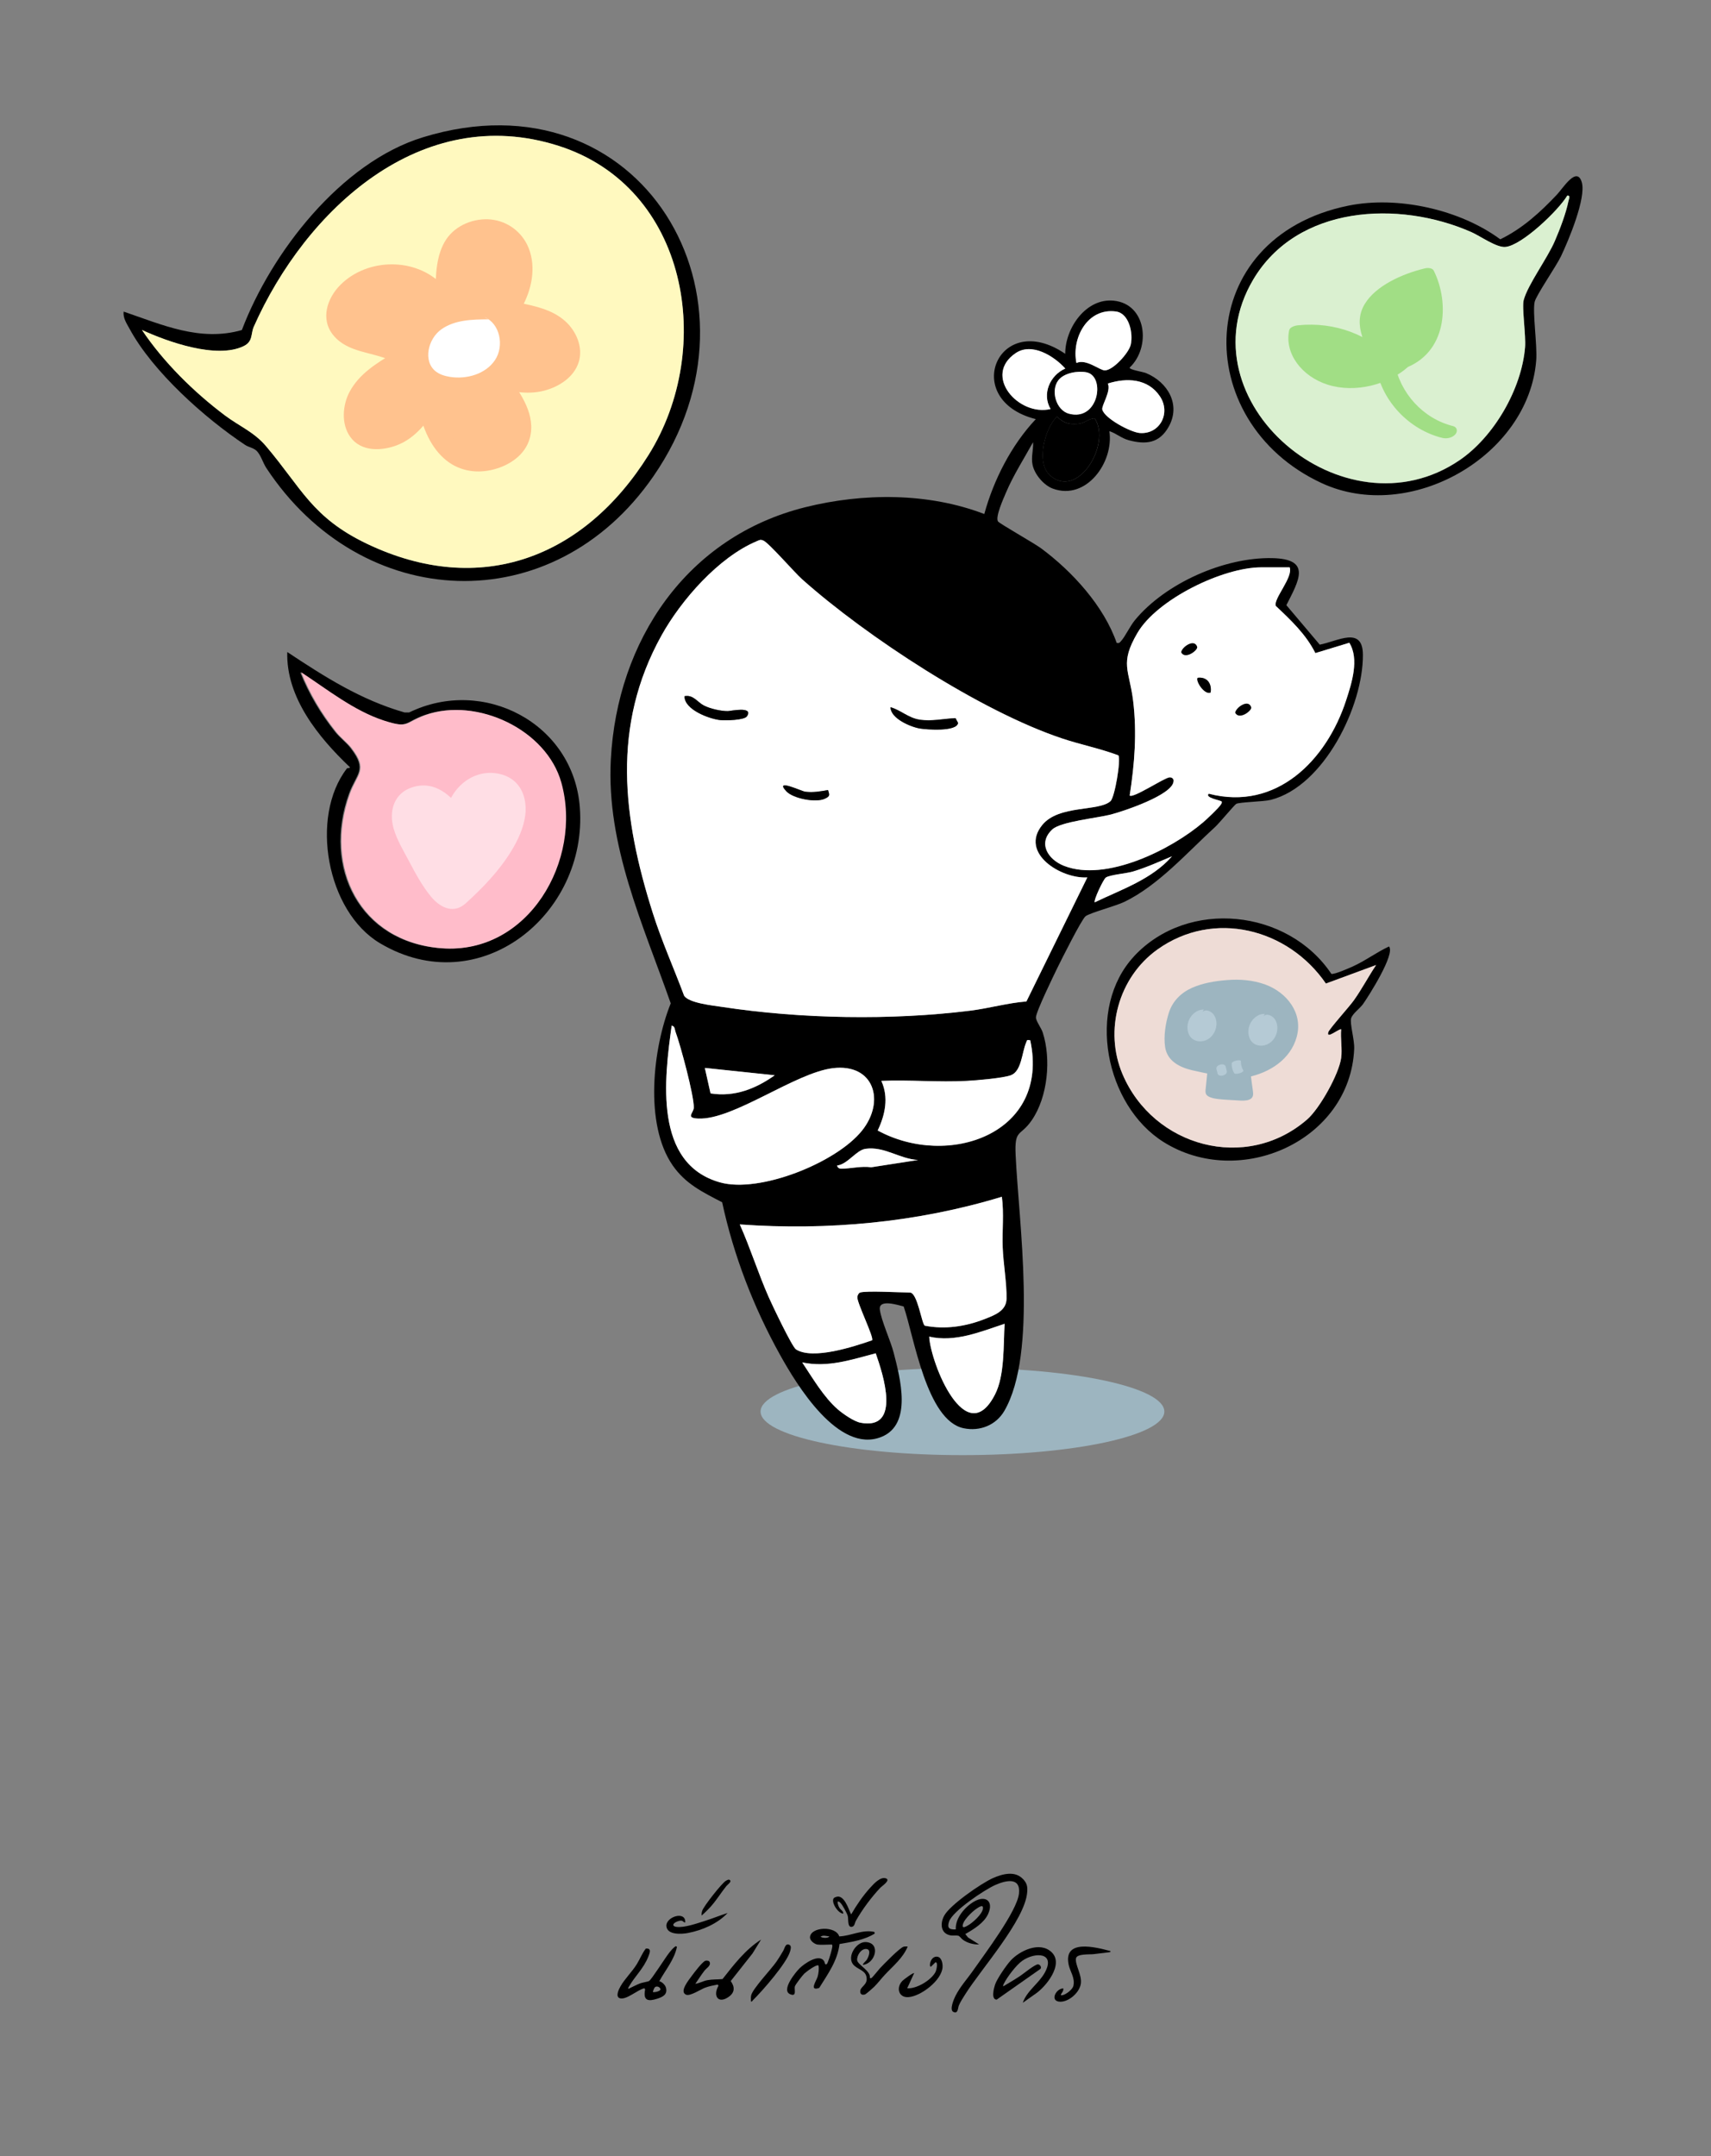 <?xml version="1.0" encoding="UTF-8"?>
<svg id="Layer_1" xmlns="http://www.w3.org/2000/svg" version="1.1" viewBox="0 0 241.88 304.71">
  <rect x="0" y="0" width="241.88" height="304.71" fill="#808080" stroke="none"/>
  <!-- Generator: Adobe Illustrator 29.8.2, SVG Export Plug-In . SVG Version: 2.1.1 Build 3)  -->
  <defs>
    <style>
      .st0 {
        fill: #daf0d0;
      }

      .st1 {
        fill: #eedcd6;
      }

      .st2 {
        fill: #ffbcca;
      }

      .st3 {
        fill: #fff;
      }

      .st4 {
        fill: #a1de85;
      }

      .st5 {
        fill: #9db5c0;
      }

      .st6 {
        fill: #ffc28e;
      }

      .st7 {
        fill: #fff9bf;
      }

      .st8 {
        fill: #ffdee5;
      }

      .st9 {
        fill: #b5cad5;
      }
    </style>
  </defs>
  <g>
    <ellipse class="st5" cx="136.06" cy="199.47" rx="28.54" ry="6.16"/>
    <g>
      <path d="M139.15,72.63c1.32-4.83,3.84-9.75,7.28-13.4-10.77-2.72-5.29-15.67,4.16-9.23-.02-3.63,2.94-7.91,6.86-7.51,4.67.48,5.27,6.62,2.24,9.46-.01.32,1.87.58,2.34.78,3.05,1.27,4.95,4.46,3.17,7.6-1.31,2.31-3.2,2.53-5.63,1.88-1.05-.28-1.76-.97-2.74-1.28.66,4.36-3.25,9.86-7.99,8.12-1.3-.48-2.59-2.02-2.87-3.37-.23-1.1.14-2.12.07-3.19-1.28,2.33-2.78,4.65-3.82,7.11-.34.8-1.54,3.44-1.14,4.08.19.3,5.15,3.1,6.09,3.8,4.42,3.27,8.88,8.16,10.69,13.37.38.08.42-.04.63-.27.57-.62,1.27-2.13,1.97-2.97,4.32-5.21,12.61-8.87,19.37-8.74,5.64.11,3.79,3.16,2.02,6.65l4.72,5.58c2.52-.48,6.06-2.67,6.1,1.4.06,7.23-5.49,18.62-13.02,20.53-1.01.26-4.49.32-4.89.57-.29.18-2.35,2.68-2.98,3.26-3.95,3.61-8.01,8.25-12.82,10.58-1.26.61-4.85,1.54-5.5,2.04-.55.42-3.42,6.15-3.95,7.23-.54,1.11-3.06,6.28-3.06,7.06,0,.54.76,1.5.96,2.14,1.21,3.74.72,9.08-1.54,12.38-1.66,2.42-2.47,1.15-2.29,4.98.43,9.39,3.14,27.96-1.6,36.11-1.17,2.01-3.45,2.93-5.75,2.45-5.25-1.08-7.01-12.94-8.48-17.21-.8-.19-3.55-1.1-3.37.43s1.52,4.4,1.96,6.12c.9,3.51,2.7,10.12-1.75,11.89-6.05,2.41-11.96-7.35-14.35-11.66-3.72-6.71-6.53-13.98-8.15-21.5-2.76-1.44-5.17-2.58-7-5.22-4.03-5.81-2.81-16.59-.27-22.89-3.91-11.17-9.11-22.28-8.47-34.44.88-16.84,10.75-31.52,27.52-35.68,8.17-2.03,17.37-2.07,25.28.97ZM118.46,199.18c.73.63,2.27,1.69,3.2,1.87,5.8,1.09,3.16-6.87,2.14-9.81-3.44.91-6.77,2.05-10.39,1.29,1.43,2.16,3.09,4.97,5.05,6.65ZM131.36,188.89c.2,3.75,5.2,16.2,9.31,8.14,1.37-2.69,1.17-6.99,1.35-9.97-3.42,1.13-6.98,2.65-10.66,1.82ZM121.6,182.65c.92-.28,5.62,0,7.02,0,1.1,0,1.68,4.54,2.13,4.69,2.85.55,5.73.12,8.4-.92,1.43-.56,3.09-1.15,3.14-2.87.05-2.14-.46-5.06-.54-7.26-.09-2.38.2-4.8-.12-7.17-11.97,3.64-24.56,4.8-37.05,3.91,1.52,3.37,2.61,6.94,4.11,10.32.48,1.07,3.28,6.98,3.84,7.34,2.38,1.52,8.22-.41,10.76-1.29.29-.4-2.15-5.29-2.09-6.1.02-.24.2-.59.4-.65ZM94.95,144.94c-1.03,7.48-2.59,19.51,6.85,22.15,5.58,1.56,16.42-2.77,20.06-7.32,3.32-4.14,1.71-9.53-4.13-8.82-5.35.66-14.04,7.33-19.02,7.12-1.85-.08-.65-.79-.63-1.54.04-1.68-1.9-8.87-2.58-10.71-.12-.33-.06-.8-.55-.88ZM118.35,164.7c.04.31.28.46.59.46,1.26,0,2.86-.41,4.22-.2l6.63-1.03c-2.65-.15-4.72-1.95-7.42-1.58-1.31.18-2.54,2.19-4.01,2.36ZM124.07,159.76c9.93,5.42,24.42.51,21.58-12.74-.55-.08-.42-.03-.58.33-.59,1.33-.64,4.04-2.15,4.61-1.1.41-4.88.73-6.22.8-3.97.21-8.12-.18-12.1,0,1.07,2.32.54,4.81-.52,7.02ZM100.45,154.52c3.4.54,6.39-.66,9.07-2.56l-9.88-1.04.81,3.61ZM158.1,106.74c-2.58-.97-5.29-1.5-7.9-2.37-11.55-3.84-27.66-14.37-36.79-22.5-1.1-.98-4.67-5.11-5.47-5.47-.44-.2-.57-.09-.95.08-5.39,2.26-10.68,8.3-13.47,13.32-7.11,12.78-5.48,25.82-1.23,39.22,1.26,3.99,2.97,7.78,4.43,11.69.69,1.05,4.07,1.39,5.43,1.59,11.13,1.69,23.86,1.91,35.03.52,2.65-.33,5.26-1.09,7.93-1.3l8.61-17.53c-3.69.22-9.63-3.42-6.37-7.41,2.34-2.87,7.97-1.86,9.64-3.36.62-.55,1.5-5.89,1.12-6.48ZM165.68,121.01c-1.82.76-3.62,1.58-5.52,2.15-.93.28-3.24.45-3.83.85-.33.22-1.77,3.24-1.57,3.5,3.8-1.83,8.06-3.24,10.92-6.5ZM182.32,80.18h-4.03c-5.4,0-14.71,4.5-17.5,9.28-2.54,4.35-1.14,5.19-.6,9.6.55,4.53.21,8.88-.49,13.36.45.47,4.86-2.5,5.63-2.56.34-.03.64.22.57.57-.16,1.93-7.15,4.23-8.85,4.68-1.92.5-7.1,1-8.29,2.11-2.09,1.94-.6,4.25,1.65,5.14,5.92,2.33,15.18-2.3,19.69-6.16.52-.44,2.17-2,2.47-2.47.12-.19.3-.45-.02-.53-.18-.12-2.27-.49-1.67-1.03,9.56,2.49,16.67-4.73,19.42-13.21.79-2.44,1.88-5.82.45-8.12l-4.8,1.46c-1.32-2.64-3.47-4.67-5.59-6.66-.4-.96,2.47-4.05,1.96-5.45ZM148.34,67.08c3.93,3.76,8.85-4.36,6.41-7.97-1.03.09-1.28.71-2.45.79-1.29.09-1.94-.14-2.87-1.03-1.73,1.66-2.94,6.43-1.08,8.21ZM156.61,54.2c.49,1.07-.93,3.12-.78,3.68.32,1.25,4,3.21,5.3,3.31,2.83.21,4.43-2.82,2.84-5.19-1.69-2.52-4.69-2.65-7.36-1.8ZM149.63,53.72c-1.13,1.43-.37,4.25,1.48,4.74,4.21,1.14,5.22-5.32,2.47-5.85-1.23-.24-3.14.08-3.95,1.11ZM150.6,52.08c-1.61-1.77-4.72-3.72-7-2.19-4.73,3.17.38,8.99,4.92,7.91-1.26-2.13-.09-4.77,2.08-5.72ZM152.17,51.3c1.38-.65,3.29,1.04,4.02,1.04,1.17,0,3.39-2.46,3.66-3.61.38-1.61-.22-4.46-2.08-4.71-4.04-.55-6.31,3.76-5.59,7.28Z"/>
      <path d="M17.47,44.03c5.45,1.86,10.82,4.3,16.72,2.61,4.17-10.96,14-23.68,25.6-27.24,30.83-9.46,49.98,22.76,32.57,47.92-14.22,20.55-41.27,19.24-54.72-1.2-.48-.73-.8-1.93-1.43-2.47-.47-.4-1.07-.45-1.56-.78-5.71-3.79-13.07-10.36-16.34-16.42-.41-.75-.94-1.51-.83-2.42ZM20.07,46.63c3.05,4.55,7.34,8.78,11.72,12.07,2.03,1.52,4.11,2.33,5.81,4.34,5.06,5.96,6.51,10.1,14.28,13.81,16.02,7.65,30.71,1.99,39.81-12.55,9.45-15.11,5.58-37.83-12.71-43.68-19.44-6.22-35.78,9.08-43.1,25.57-.45,1.01-.08,2.07-1.43,2.73-3.82,1.85-10.72-.6-14.37-2.28Z"/>
      <path d="M49.03,108.61c.11-.15.51,0,.42-.21-4.42-4.2-9.02-9.83-8.84-16.26,5.28,3.5,10.4,6.77,16.58,8.54h.65c10.46-5.1,23.24,1.49,24.13,13.43,1.13,15.13-14.21,27.55-28.27,19.17-7.53-4.49-9.92-17.85-4.67-24.67ZM49.6,105.77c2.36,3.06.76,3.55-.27,6.4-3.77,10.41,1.48,20.95,12.99,21.83,12.23.94,19.95-12.46,16.9-23.4-2.09-7.49-11.9-12.12-19.18-9.56-2.97,1.04-2.27,1.95-5.85.8-4.29-1.38-8.03-4.4-11.75-6.84,1.21,3.04,2.92,5.9,4.95,8.44.63.79,1.6,1.52,2.22,2.33Z"/>
      <path d="M220.12,27.48c.84-.89,2.79-4.07,3.49-1.73.66,2.22-1.89,8.27-2.94,10.47-.68,1.42-3.52,5.53-3.72,6.44-.32,1.47.39,6.16.22,8.27-1.06,13.52-17.86,23.13-30.35,17.33-18.76-8.72-18.24-34.72,3.81-39.2,6.97-1.41,15.77.55,21.46,4.76,3.15-1.53,5.66-3.83,8.03-6.34ZM221.58,27.64c-1.26,2.1-6.41,7.04-8.74,7.27-1.27.13-3.52-1.52-4.86-2.11-10.24-4.5-24.58-3.79-30.81,6.73-10.14,17.12,12.83,36.63,29.16,25.52,4.87-3.31,8.78-10.05,9.27-15.95.14-1.67-.47-5.67-.19-6.69.6-2.2,3.34-5.87,4.4-8.34.7-1.62,1.58-3.92,1.92-5.62.05-.27.34-.85-.14-.79Z"/>
      <path d="M160.31,135.14c7.63-8.2,21.77-6.67,27.9,2.48.41.12,2.5-.81,3.04-1.05,1.77-.8,3.35-2,5.11-2.82.92,1.06-2.89,7.03-3.68,8.15-.45.62-1.48,1.35-1.67,1.99-.22.72.48,3.03.43,4.31-.56,13.01-16.2,19.95-26.97,13.17-8.21-5.17-10.99-18.88-4.15-26.23ZM189.6,149.49c.17-1.23-.12-2.76,0-4.03-.29-.14-2.13,1.47-1.82.4.13-.45,2.98-3.63,3.59-4.47,1.15-1.61,2.07-3.38,3.17-5.02l-7.1,2.62c-5.34-7.78-15.87-10.49-23.82-4.81-5.5,3.93-7.56,11.42-4.93,17.62,4.37,10.27,17.47,13.87,26.09,6.4,1.78-1.54,4.51-6.43,4.82-8.71Z"/>
      <path class="st3" d="M158.1,106.74c.38.59-.5,5.93-1.12,6.48-1.67,1.49-7.3.49-9.64,3.36-3.26,4,2.68,7.64,6.37,7.41l-8.61,17.53c-2.67.21-5.28.97-7.93,1.3-11.17,1.39-23.9,1.17-35.03-.52-1.35-.21-4.74-.54-5.43-1.59-1.46-3.92-3.17-7.71-4.43-11.69-4.25-13.4-5.87-26.43,1.23-39.22,2.79-5.02,8.08-11.06,13.47-13.32.39-.16.51-.28.95-.08.8.36,4.37,4.5,5.47,5.47,9.13,8.13,25.24,18.66,36.79,22.5,2.61.87,5.32,1.4,7.9,2.37ZM111.16,111.82c.96,1.03,4.16,1.65,5.44,1.05.76-.35.68-.5.46-1.23-1.09.2-2.11.38-3.23.24-.53-.07-4.42-1.95-2.67-.06ZM125.89,99.94c.01,1.58,2.82,2.78,4.14,3,.95.16,5.25.49,5.41-.79l-.36-.67c-1.71.07-3.37.48-5.1.21-1.58-.25-2.65-1.35-4.09-1.76ZM96.77,98.38c-.05,1.91,3.54,3.23,5.07,3.38.71.07,3.38.01,3.75-.53,1-1.49-2.36-.74-2.71-.74-1,0-2.5-.34-3.39-.8s-1.48-1.55-2.72-1.31Z"/>
      <path class="st3" d="M182.32,80.18c.51,1.4-2.36,4.49-1.96,5.45,2.12,1.99,4.27,4.02,5.59,6.66l4.8-1.46c1.43,2.3.35,5.69-.45,8.12-2.76,8.48-9.86,15.7-19.42,13.21-.6.54,1.49.91,1.67,1.03.32.08.14.35.02.53-.3.47-1.95,2.03-2.47,2.47-4.5,3.86-13.76,8.49-19.69,6.16-2.26-.89-3.74-3.19-1.65-5.14,1.19-1.11,6.37-1.61,8.29-2.11,1.71-.44,8.7-2.75,8.85-4.68.07-.35-.23-.6-.57-.57-.77.07-5.19,3.03-5.63,2.56.69-4.48,1.04-8.83.49-13.36-.54-4.41-1.94-5.25.6-9.6,2.79-4.78,12.1-9.28,17.5-9.28h4.03ZM169.32,95.78c-.37.36.92,2.46,1.82,2.08.21-1.26-.51-2.24-1.82-2.08Z"/>
      <path class="st3" d="M121.6,182.65c-.21.06-.39.41-.4.65-.06.8,2.38,5.7,2.09,6.1-2.54.88-8.38,2.81-10.76,1.29-.56-.36-3.37-6.27-3.84-7.34-1.5-3.38-2.6-6.94-4.11-10.32,12.49.89,25.08-.27,37.05-3.91.32,2.36.03,4.79.12,7.17.08,2.2.59,5.12.54,7.26-.04,1.72-1.71,2.31-3.14,2.87-2.67,1.04-5.56,1.47-8.4.92-.44-.15-1.02-4.69-2.13-4.69-1.4,0-6.1-.28-7.02,0Z"/>
      <path class="st3" d="M94.95,144.94c.49.08.42.55.55.88.69,1.84,2.63,9.03,2.58,10.71-.02.75-1.23,1.46.63,1.54,4.97.21,13.66-6.46,19.02-7.12,5.84-.71,7.46,4.67,4.13,8.82-3.64,4.55-14.48,8.88-20.06,7.32-9.43-2.64-7.88-14.66-6.85-22.15Z"/>
      <path class="st3" d="M124.07,159.76c1.06-2.21,1.59-4.7.52-7.02,3.98-.17,8.14.22,12.1,0,1.34-.07,5.13-.39,6.22-.8,1.52-.57,1.56-3.28,2.15-4.61.16-.36.03-.41.58-.33,2.84,13.25-11.65,18.17-21.58,12.74Z"/>
      <path class="st3" d="M131.36,188.89c3.68.83,7.23-.69,10.66-1.82-.18,2.98.03,7.27-1.35,9.97-4.11,8.06-9.11-4.39-9.31-8.14Z"/>
      <path class="st3" d="M118.46,199.18c-1.96-1.68-3.62-4.49-5.05-6.65,3.62.76,6.94-.39,10.39-1.29,1.03,2.94,3.66,10.9-2.14,9.81-.93-.17-2.46-1.24-3.2-1.87Z"/>
      <path d="M148.34,67.08c-1.86-1.77-.65-6.55,1.08-8.21.93.89,1.58,1.12,2.87,1.03,1.17-.08,1.42-.7,2.45-.79,2.44,3.61-2.47,11.73-6.41,7.97Z"/>
      <path class="st3" d="M152.17,51.3c-.72-3.52,1.56-7.83,5.59-7.28,1.87.25,2.46,3.1,2.08,4.71-.27,1.15-2.49,3.61-3.66,3.61-.73,0-2.64-1.69-4.02-1.04Z"/>
      <path class="st3" d="M150.6,52.08c-2.17.95-3.34,3.6-2.08,5.72-4.54,1.08-9.65-4.75-4.92-7.91,2.29-1.53,5.39.41,7,2.19Z"/>
      <path class="st3" d="M156.61,54.2c2.67-.85,5.67-.72,7.36,1.8,1.59,2.37,0,5.4-2.84,5.19-1.3-.1-4.98-2.06-5.3-3.31-.14-.56,1.28-2.61.78-3.68Z"/>
      <path class="st3" d="M149.63,53.72c.81-1.03,2.72-1.34,3.95-1.11,2.75.53,1.74,6.99-2.47,5.85-1.84-.5-2.61-3.31-1.48-4.74Z"/>
      <path class="st3" d="M100.45,154.52l-.81-3.61,9.88,1.04c-2.68,1.9-5.67,3.1-9.07,2.56Z"/>
      <path class="st3" d="M165.68,121.01c-2.86,3.26-7.12,4.67-10.92,6.5-.2-.26,1.23-3.28,1.57-3.5.59-.4,2.91-.57,3.83-.85,1.9-.57,3.7-1.39,5.52-2.15Z"/>
      <path class="st3" d="M118.35,164.7c1.47-.17,2.7-2.18,4.01-2.36,2.71-.37,4.78,1.43,7.42,1.58l-6.63,1.03c-1.36-.21-2.96.21-4.22.2-.31,0-.54-.14-.59-.46Z"/>
      <path class="st7" d="M20.07,46.63c3.66,1.68,10.55,4.13,14.37,2.28,1.35-.66.99-1.72,1.43-2.73,7.31-16.49,23.66-31.79,43.1-25.57,18.29,5.85,22.17,28.58,12.71,43.68-9.1,14.54-23.79,20.2-39.81,12.55-7.76-3.71-9.22-7.85-14.28-13.81-1.7-2-3.78-2.81-5.81-4.34-4.38-3.29-8.67-7.52-11.72-12.07Z"/>
      <path class="st2" d="M49.75,105.77c-.62-.81-1.59-1.53-2.22-2.33-2.03-2.55-3.74-5.41-4.95-8.44,3.72,2.44,7.46,5.45,11.75,6.84,3.58,1.15,2.89.25,5.85-.8,7.29-2.56,17.1,2.07,19.18,9.56,3.05,10.94-4.67,24.34-16.9,23.4-11.52-.88-16.76-11.42-12.99-21.83,1.03-2.86,2.63-3.34.27-6.4Z"/>
      <path class="st0" d="M221.58,27.64c.48-.06.19.52.14.79-.34,1.71-1.22,4-1.92,5.62-1.06,2.47-3.81,6.14-4.4,8.34-.28,1.02.33,5.03.19,6.69-.49,5.9-4.4,12.64-9.27,15.95-16.33,11.11-39.29-8.4-29.16-25.52,6.23-10.52,20.56-11.23,30.81-6.73,1.34.59,3.59,2.24,4.86,2.11,2.33-.23,7.49-5.16,8.74-7.27Z"/>
      <path class="st1" d="M189.6,149.49c-.31,2.28-3.04,7.17-4.82,8.71-8.62,7.47-21.72,3.87-26.09-6.4-2.64-6.2-.57-13.69,4.93-17.62,7.95-5.68,18.47-2.97,23.82,4.81l7.1-2.62c-1.1,1.64-2.02,3.41-3.17,5.02-.6.85-3.46,4.02-3.59,4.47-.32,1.07,1.52-.54,1.82-.4-.12,1.27.17,2.8,0,4.03Z"/>
      <path d="M96.77,98.38c1.24-.24,1.81.84,2.72,1.31s2.39.8,3.39.8c.35,0,3.71-.75,2.71.74-.37.55-3.04.6-3.75.53-1.53-.15-5.12-1.47-5.07-3.38Z"/>
      <path d="M125.89,99.94c1.44.41,2.51,1.51,4.09,1.76,1.72.27,3.39-.14,5.1-.21l.36.67c-.15,1.27-4.46.95-5.41.79-1.32-.23-4.13-1.42-4.14-3Z"/>
      <path d="M111.16,111.82c-1.76-1.89,2.14,0,2.67.06,1.12.14,2.14-.04,3.23-.24.22.73.3.88-.46,1.23-1.28.59-4.47-.02-5.44-1.05Z"/>
      <path d="M169.32,95.78c1.31-.16,2.02.81,1.82,2.08-.89.39-2.19-1.72-1.82-2.08Z"/>
      <path d="M176.88,99.95c.14.46-1.69,1.86-2.26.78.05-.73,1.88-2.02,2.26-.78Z"/>
      <path d="M169.24,91.41c.14.46-1.69,1.86-2.26.78.05-.73,1.88-2.02,2.26-.78Z"/>
    </g>
    <g>
      <path class="st6" d="M61.17,40.83c-2.86-3.1-7.83-3.58-11.15-1.07-1.65,1.24-2.92,3.44-2.36,5.52.49,1.79,2.16,2.9,3.82,3.46s3.43.75,4.99,1.55c-2.09,1.25-4.28,2.58-5.54,4.76-1.27,2.18-1.23,5.47.73,6.95,1.53,1.15,3.71.81,5.28-.29s2.66-2.8,3.71-4.47c.56,3.31,2.21,6.64,5.05,8.06s6.87.11,7.75-3.12c.81-2.96-1.1-5.92-2.9-8.33,1.82.53,3.7,1.07,5.58.83s3.77-1.47,4.3-3.42c.57-2.1-.61-4.38-2.28-5.62s-3.73-1.68-5.73-2.09c1.53-2.61,1.98-6.12.53-8.78-1.44-2.67-5.03-3.93-7.39-2.17-2.36,1.77-2.57,5.37-2.54,8.46"/>
      <path class="st6" d="M62.52,40.25c-3.76-3.9-10.55-3.81-14.37-.02-1.9,1.88-2.92,4.88-1,7.18,2.06,2.47,5.52,2.3,8.15,3.56l.29-1.05c-2.31,1.38-4.81,2.9-6.17,5.45-1.01,1.9-1.2,4.55.09,6.36,1.53,2.15,4.45,2.01,6.6,1.19,2.65-1.01,4.33-3.31,5.86-5.72l-2.77.44c.51,2.82,1.72,5.69,3.92,7.44,1.97,1.56,4.43,1.87,6.77,1.23,2.12-.57,4.34-1.99,5-4.37.9-3.23-1.23-6.3-2.99-8.68l-2.51,1.27c2.49.73,5.04,1.35,7.6.66,1.97-.53,4.11-1.81,4.81-3.99.69-2.12-.36-4.43-1.88-5.8-1.84-1.66-4.31-2.16-6.6-2.63l.42.73c1.39-2.49,2.1-5.64,1-8.43-.92-2.32-3.01-3.81-5.32-4.05s-4.97.73-6.36,2.84-1.5,5.02-1.48,7.59c0,.78,2.9.25,2.89-.83-.02-2.8.32-9.43,4.42-7.77,4.08,1.66,4.15,7.21,2.2,10.7-.25.44.01.65.42.73,2.99.62,6.75,1.6,7.51,5.32.33,1.6-.33,3.29-1.73,4.02-1.65.86-3.94,0-5.59-.49-.48-.14-3.23.3-2.51,1.27,1.37,1.85,2.91,4,3,6.48.07,1.88-1.02,3.84-2.84,4.14-4.14.68-6.62-4.66-7.27-8.22-.18-.97-2.47-.03-2.77.44-1,1.57-2.19,3.76-3.93,4.48s-3.32-.78-3.73-2.52c-1-4.24,2.75-6.83,5.68-8.58.35-.21.91-.76.29-1.05-2.02-.96-4.33-1.02-6.3-2.12-2.07-1.16-3-3.49-1.74-5.75,2.26-4.07,7.46-3.2,10.23-.32.65.67,3.35-.48,2.7-1.15h0Z"/>
    </g>
    <path class="st3" d="M69.07,45.13c-2.31,0-4.79.07-6.68,1.41s-2.62,4.49-.81,5.93c.58.46,1.31.67,2.03.79,2.36.37,5.04-.39,6.37-2.38,1.33-1.99.71-5.19-1.52-6.08"/>
    <g>
      <path class="st8" d="M64.78,127.37c-2.04,1.71-6.1-7.01-7.3-9.39-.95-1.9-1.25-4.63.53-5.77,1.09-.7,2.57-.46,3.66.24s1.87,1.77,2.62,2.82c.15-2.19,1.48-4.4,3.57-5.08s4.75.71,4.95,2.9c0,0,2.22,5.07-8.04,14.29Z"/>
      <path class="st8" d="M63.95,126.91c-.12.09.49-.08.68-.13.13-.04.12.06,0-.02-.25-.17-.47-.31-.69-.52-.59-.57-1.07-1.25-1.53-1.93-1.06-1.58-1.94-3.27-2.79-4.96-.8-1.61-1.84-3.34-1.56-5.21.17-1.12.73-1.78,1.87-1.36,1.39.51,2.31,1.88,3.14,3.03.49.68,2.44.16,2.52-.67.18-2.02,1.64-5.15,4.13-4.03,1.16.52,1.62,1.5,1.87,2.66.42,1.96-.58,4.37-1.68,6.2-1.63,2.72-3.88,5.02-6.22,7.14-.44.4-.23.89.28,1.05.61.19,1.39-.08,1.85-.49,2.44-2.21,4.78-4.64,6.5-7.47.9-1.49,1.68-3.16,1.92-4.9.12-.81.09-1.62-.09-2.42-.47-2.02-1.91-3.3-3.99-3.6-3.73-.54-6.87,2.56-7.2,6.15l2.52-.67c-1.7-2.36-3.97-4.48-7.12-3.53-2.66.8-3.43,3.39-2.71,5.87.46,1.6,1.41,3.16,2.19,4.63.91,1.73,1.86,3.49,3.11,5,1.14,1.37,2.94,2.42,4.62,1.14.39-.3.72-.78.2-1.14-.48-.32-1.43-.11-1.86.21Z"/>
    </g>
    <g>
      <g>
        <path class="st5" d="M175.71,151.53c1.94-.37,3.82-1.29,5.07-2.82,1.25-1.53,1.78-3.7,1.09-5.56-.66-1.78-2.34-3.04-4.16-3.58-1.82-.54-3.77-.43-5.64-.12-1.79.3-3.69.88-4.77,2.33-.86,1.16-1.06,2.67-1.22,4.1-.13,1.15-.23,2.43.45,3.36.68.92,1.91,1.21,3.04,1.43,1.98.39,3.97.78,5.95,1.16"/>
        <path class="st5" d="M176.33,152.23c3.13-.63,6.12-2.51,6.99-5.73.9-3.34-1.4-6.25-4.44-7.37-1.73-.63-3.6-.78-5.43-.63-1.66.13-3.4.41-4.93,1.09s-2.75,1.86-3.28,3.52c-.47,1.47-.76,3.32-.53,4.86.3,1.95,2,2.83,3.77,3.26,2.19.52,4.43.88,6.63,1.31.49.1,1.41.16,1.7-.38s-.46-.92-.86-1c-1.6-.31-3.21-.63-4.81-.94-1.05-.21-2.73-.25-3.4-1.24-.7-1.05-.36-2.62-.2-3.78.19-1.38.54-2.81,1.68-3.73.99-.79,2.27-1.1,3.49-1.3,1.3-.22,2.67-.32,3.97-.05,2.5.52,4.41,2.64,4.12,5.27-.33,3.01-2.93,4.89-5.71,5.45-.48.1-.93.51-.57.98s1.28.53,1.82.42h0Z"/>
      </g>
      <g>
        <path class="st5" d="M175.44,151.66c.11.84.22,1.69.33,2.53.04.3.05.67-.21.84-.14.09-.33.08-.5.07-.87-.06-1.74-.12-2.6-.18-.22-.02-.46-.04-.6-.21-.13-.16-.12-.39-.1-.6.1-.97.19-1.93.29-2.9"/>
        <path class="st5" d="M174.09,151.55c.08.57.15,1.15.23,1.72.04.27.07.54.11.81.03.24.04.48-.07.7l.06-.1s-.04.06-.06.08c-.03.02-.03.03,0,.02,0-.05.42-.07.52-.07.5-.01,0,0-.13-.02-.31-.02-.63-.04-.94-.07s-.6-.04-.9-.06c-.15-.01-.29-.02-.44-.03-.11,0-.05,0,.17.02l.52.15h.02s-.05-.05-.06-.09l.04.11c-.08-.22-.04-.45-.02-.67.03-.3.06-.6.09-.91.06-.6.12-1.21.18-1.81.02-.16-.28-.28-.37-.31-.29-.12-.64-.17-.94-.2s-.65-.04-.96.04c-.13.03-.4.08-.42.25-.08.83-.17,1.66-.25,2.49-.03.33-.12.69.03,1.01.1.22.35.35.56.44.39.16.81.22,1.23.27.81.09,1.63.12,2.44.17s2.47.26,2.42-.95c-.02-.43-.11-.87-.16-1.3-.06-.48-.13-.96-.19-1.45-.02-.17-.24-.26-.37-.31-.29-.12-.64-.17-.94-.2s-.65-.04-.96.04c-.1.03-.44.09-.42.25h0Z"/>
      </g>
    </g>
    <path class="st9" d="M170.18,142.67c-.98-.04-1.85.74-2.17,1.66-.31.89-.13,2.02.65,2.54.54.36,1.27.37,1.86.11,1.25-.53,1.84-2.24,1.17-3.43-.33-.6-1.19-1.03-1.68-.56"/>
    <path class="st9" d="M178.79,143.28c-.98-.04-1.85.74-2.17,1.66-.31.89-.13,2.02.65,2.54.54.36,1.27.37,1.86.11,1.25-.53,1.84-2.24,1.17-3.43-.33-.6-1.19-1.03-1.68-.56"/>
    <g>
      <path class="st9" d="M172.62,150.87l.17.68"/>
      <path class="st9" d="M171.96,151.05l.17.68c.02.06.05.11.1.15.05.05.1.08.17.1.08.03.15.04.23.03.09,0,.18,0,.26-.03.16-.05.32-.12.43-.25.08-.1.14-.22.11-.36l-.17-.68c-.02-.06-.05-.11-.1-.15-.05-.05-.1-.08-.17-.1-.08-.03-.15-.04-.23-.03-.09,0-.18,0-.26.03-.16.05-.32.12-.43.25-.08.1-.14.22-.11.36h0Z"/>
    </g>
    <g>
      <path class="st9" d="M174.77,150.11c-.02.47.1.95.35,1.36"/>
      <path class="st9" d="M174.12,150.28c-.02.48.1.95.35,1.36.05.08.14.1.23.1.15.01.33-.02.48-.06s.32-.09.44-.19c.05-.03.19-.13.15-.2-.24-.41-.36-.88-.35-1.36,0-.08-.2-.1-.23-.1-.15-.01-.33.02-.48.06s-.32.09-.44.19c-.07.05-.15.11-.15.2h0Z"/>
    </g>
    <g>
      <g>
        <path class="st4" d="M195.83,51.31c-.85-1.28-1.71-2.57-2.17-3.98s-.48-2.98.3-4.29c.44-.73,1.11-1.35,1.84-1.9,1.65-1.24,3.65-2.16,5.79-2.66.55,1.06.84,2.21,1.03,3.35.32,1.96.33,4.01-.48,5.87-.81,1.86-2.53,3.52-4.8,4.06-.24.06-.49.1-.73.05-.37-.08-.6-.37-.82-.63-2.73-3.28-7.72-5.13-12.44-4.6-.71,2.96,1.61,6.14,4.98,7.19,3.37,1.05,7.4.06,9.81-2.17"/>
        <path class="st4" d="M196.84,50.92c-1.46-2.2-3.27-4.99-1.97-7.56,1.12-2.22,4.29-3.67,6.91-4.31l-1.28-.32c1.2,2.42,1.6,5.42.92,7.98-.31,1.14-.9,2.25-1.84,3.13-.4.37-.84.7-1.35.96-.24.12-.56.31-.84.34-.33.04-.2.08-.49-.25-3.22-3.5-8.1-5.47-13.42-4.92-.46.05-1.13.26-1.23.7-.7,3.28,1.79,6.53,5.44,7.69,3.92,1.24,8.58-.02,11.37-2.52.35-.31.2-.67-.26-.81-.5-.15-1.2.03-1.55.35-2.19,1.97-5.78,2.88-8.77,1.64-2.82-1.18-4.57-3.89-4.01-6.51l-1.23.7c2.93-.3,5.86.34,8.31,1.72,1.29.72,2.31,1.62,3.23,2.66s2.16,1,3.54.54c6.3-2.12,6.63-9.34,4.37-13.88-.2-.4-.84-.43-1.28-.32-3.19.77-6.93,2.45-8.49,5.05-1.77,2.96.16,6.13,1.9,8.74.43.65,2.55,0,2.02-.78h0Z"/>
      </g>
      <path class="st4" d="M194.54,51.95c.83,4.76,4.67,8.77,9.34,9.93.63.16,1.4,0,1.85-.49.37-.42.28-1.03-.32-1.18-4.22-1.04-7.52-4.67-8.26-8.95-.11-.62-1.09-.6-1.53-.48-.52.14-1.19.56-1.08,1.18h0Z"/>
    </g>
  </g>
  <g>
    <path d="M144.64,265.55c.55.6.64,1.05.57,1.86-.3,3.91-6.53,10.86-8.75,14.4-.29.45-.71,1.11-.91,1.59-.14.34-.1,1.25-.78.91-.59-.29.09-1.84.31-2.28.68-1.33,1.69-2.42,2.53-3.63,1.6-2.3,6.17-8.32,6.44-10.81.26-2.38-1.87-1.87-3.36-1.21s-6.04,3.68-6.53,5.18c-.3.91.05,1.14.96,1.09-.1-1.58,1.28-3.16,2.56-3.92,1.65-.97,2.83-.07,2.01,1.74-.58,1.28-2.06,2.17-3.23,2.84l.4.49,1.56.98c-.8.02-1.67-.2-2.32-.68-.18-.13-.45-.51-.61-.55-.27-.08-.7,0-1.03-.04-1.47-.21-1.59-1.63-1.01-2.75.78-1.53,5.27-4.62,6.9-5.35,1.35-.6,3.14-1.09,4.27.13ZM136.11,272.25c.05.23.54-.05.67-.13.69-.37,2.06-1.59,2.17-2.39.1-.72-.62-.19-.91,0-.58.38-2.09,1.79-1.94,2.53Z"/>
    <path d="M115.59,274.8c-.45-.07-1.13-.56-1.08-1.08.15-1.47,3.68-1.58,4.13-.08,1.68-.06,3.27-1.02,4.97-.63l.06.22c-1.44.92-3.32,1.2-4.99,1.49-.28,2.38-1.65,4.23-2.87,6.2-1.47.51-.4-1.01-.23-1.57.14-.47.22-1.12.13-1.6-.29-.2-1.75.9-2.01,1.15s-1.24,1.52-1.33,1.8c-.13.38.33,1.53-.67,1.11-1.32-.56.79-3.13,1.34-3.67.65-.64,2.78-2.16,3.48-.97.1.17.07.57.36.38.15-.1.61-1.61.66-1.88.03-.16.26-.88.02-.88-.56,0-1.47.08-1.97,0ZM117.25,273.64c-.42-.03-.87-.22-1.25.04.26.2,1.05.25,1.25-.04Z"/>
    <path d="M142.85,277.07c1.31-1.42,4.15-2.78,5.81-1.2,1.81,1.72-.86,4.99-2.42,5.98l-1.65,1.17c.57-1.69,2.27-2.73,3.11-4.26,1.57-2.86-1.37-2.95-3.19-1.67-.85.6-2.13,2.29-2.59,3.22-.06.13-.13.24-.1.39.81-.48,1.63-.96,2.41-1.48.46-.31,2.14-1.69,2.53-1.63.28.04.52.4.33.64l-6.2,4.35c-.81-.05-.39-1.6-.23-2.1.25-.8,1.6-2.76,2.19-3.4Z"/>
    <path d="M88.82,281.06c.54-.25,1.12-.57,1.67-.78.32-.12,1.11-.24,1.27-.34.35-.2,2.36-3.4,2.87-4.02.27-.33.54-.67.89-.9l.18.09c-.37,1.83-1.64,3.29-2.5,4.87.37.05.85.54.94.89.26.97-.41,1.31-1.21,1.57-1.28.42-2.05.3-1.73-1.29l-.1-.18c-.94.18-2.55,1.69-3.47,1.41-.68-.21-.14-1.29.08-1.67.61-1.08,1.63-2.04,2.31-3.14.45-.72.77-1.57,1.28-2.21.82-.08.57.58.37,1.09-.67,1.73-1.91,2.8-2.73,4.24-.07.12-.15.21-.12.37ZM92.31,281.5c.09.08,1.19-.09,1.04-.45-.07-.24-.42-.4-.66-.29-.19.02-.43.7-.38.74Z"/>
    <path d="M98.3,280.34c.58-.08,1.07-.39,1.68-.51.75-.14,1.42-.09,2.16-.16,1.61-2.04,3.23-4.17,5.45-5.58l-1.21,1.96-3.08,3.9c.59.82.6,1.6-.27,2.22-1.52,1.09-2.28-.16-1.46-1.55l-.1-.18c-.62.12-1.26.24-1.85.47s-2.05,1.2-2.62.97c-1.04-.41.42-2.14.81-2.68.31-.43,1.5-1.99,1.91-2.12.2-.06.54-.02.61.2.18.52-.46.84-.74,1.2-.46.59-.87,1.26-1.3,1.87Z"/>
    <path d="M121.99,277.66c-.1-.09.44-.57.52-.68.26-.39.72-1.49-.03-1.56s-1.36.92-1.31,1.57,1.93,1.5,1.8,2.49c-.01.1.16.07.21.05.13-.05,1.02-1.17,1.21-1.38.51-.54,2.82-2.93,3.37-3.06.18-.04.38-.02.56-.02-.67,1.63-2.05,2.73-3.22,3.98-.48.51-.98,1.17-1.47,1.66-.21.21-1.19,1.09-1.37,1.14-.4.11-.67-.04-.65-.47.03-.71,1.17-.89.86-2.11-.23-.91-1.41-1.01-1.92-1.74-.79-1.13.52-3.14,1.83-3.09,2.21.1,1.35,3.07-.4,3.22Z"/>
    <path d="M150.32,280.97c.02.13,0,.24-.04.36-.08.26-.63.76-.02.6.48-.12,1.36-.79,1.48-1.29.26-1.15-.43-1.95-.66-2.97-.81-3.71,3.78-2.52,5.86-1.97.14.11,0,.16-.13.18-.75.09-1.49.18-2.24.27-.51.06-2.34-.08-2.46.59-.16.87.85,2.34.69,3.55-.16,1.25-1.64,2.57-2.88,2.58-1.58,0-.67-1.88.4-1.88Z"/>
    <path d="M117.9,268.21c.1-.11.48-.22.64-.2,1.07.1,1.64,2.5,1.8,2.5.75-1.3,1.67-2.64,2.68-3.75.48-.53,1.44-1.6,2.22-1.32.72.25-.57,1.09-.79,1.32-1.26,1.34-2.56,3.08-3.46,4.68-.17.31-.15.79-.59.85-.63.09-.43-1.11-.56-1.56-.1-.36-.76-1.58-1.03-1.83-.13-.12-.2-.21-.4-.18-.01.29.1.62.25.87.18.31.57.45.55.83-.73,0-1.81-1.68-1.32-2.21Z"/>
    <path d="M127.56,279.93c.15-.16,1.55-1.21,1.67-1.1l-.98,2.14c1.32.11,3.4-1.15,4-2.3.13-.25.41-1.46-.02-1.36l-.63.62c-.33-.02-.07-1.43.8-1.43.7,0,.88.93.85,1.48-.11,1.86-3.02,4.09-4.79,4.24-1.44.12-1.81-1.33-.9-2.29Z"/>
    <path d="M96.87,271.67c-.21.01-.3-.21-.51-.25-.34-.07-1.37.33-1.15.7.13.13.28.16.45.18,1.12.13,2.94-.52,4.05-.87s2.09-.76,3.15-1.1c-1.41,1.51-3.6,2.45-5.61,2.83-.88.17-2.91.3-3.04-.94-.14-1.34,2.75-2.27,2.66-.56Z"/>
    <path d="M106.16,282.84c0-.27-.03-.55.02-.83.18-.95,2.86-3.74,3.59-4.81.34-.49.66-1.03.96-1.54.21-.36.3-1.11.88-.82.3.15.17.64.09.9-.48,1.69-3.95,5.63-5.29,6.95-.08.08-.08.2-.25.15Z"/>
    <path d="M100.58,269.31c-.43.49-.9.95-1.39,1.38-.03-.24.01-.44.08-.67.19-.63,2.8-3.94,3.35-4.24.13-.07.34-.21.49-.14.46.22-.27.68-.44.9-.72.9-1.33,1.9-2.1,2.78Z"/>
  </g>
</svg>